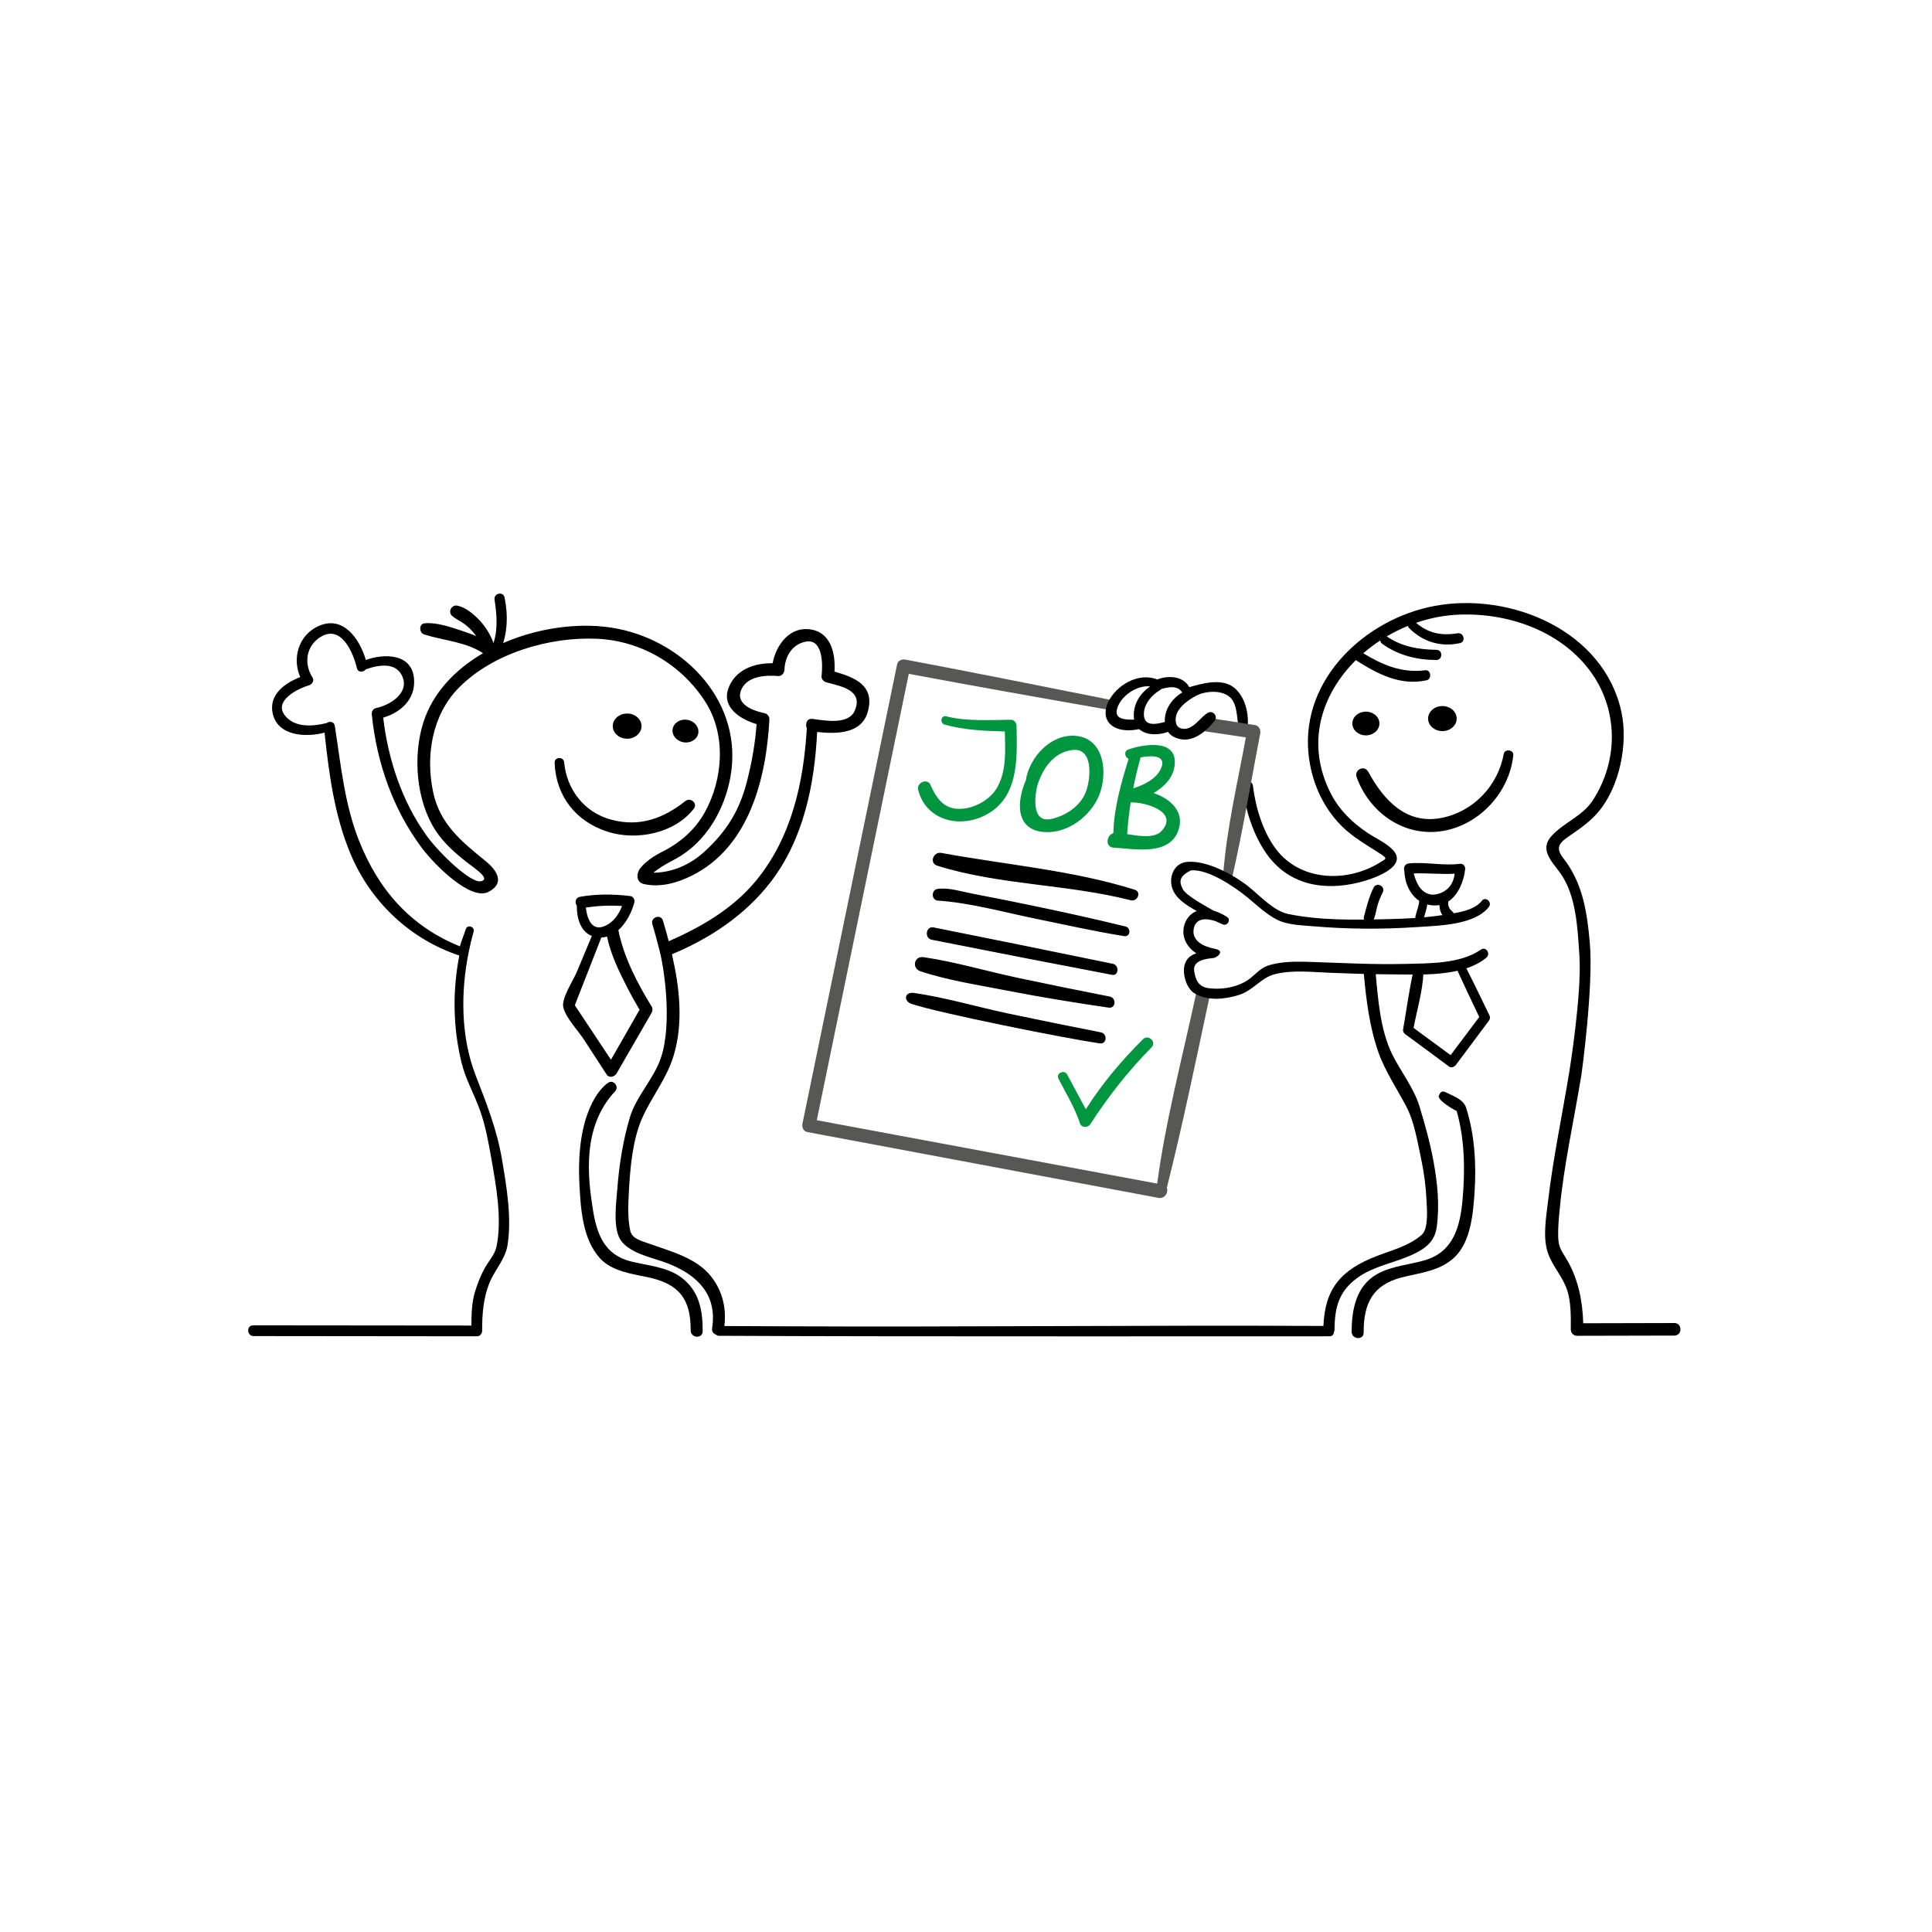 <?xml version="1.0"?>
<svg xmlns="http://www.w3.org/2000/svg" version="1.1" width="500" height="500" viewBox="0 0 500 500"><svg width="505" height="500" viewBox="0 0 655 648" x="-3" y="0">
  <g fill="none" transform="translate(87 199)">
    <g fill="#000" transform="translate(0 3)">
      <path d="M401.059 43.155C403.708 43.155 405.855 41.272 405.855 38.95 405.855 36.628 403.708 34.744 401.059 34.744 398.408 34.744 396.259 36.627 396.259 38.95 396.259 41.272 398.408 43.155 401.059 43.155zM379.921 40.599C379.921 38.399 377.885 36.616 375.373 36.616 372.864 36.616 370.829 38.399 370.829 40.599 370.829 42.799 372.864 44.583 375.373 44.583 377.885 44.583 379.921 42.799 379.921 40.599zM421.662 50.79C419.724 61.446 411.554 70.129 400.86 72.274 388.953 74.662 381.373 66.339 376.196 56.838 374.852 54.373 371.356 56.097 372.305 58.691 376.709 70.72 388.357 78.816 401.19 76.678 413.593 74.611 423.61 63.622 424.86 51.224 425.044 49.396 421.989 48.989 421.662 50.79zM408.704 89.494C408.814 88.477 407.987 87.556 406.936 87.693 401.206 88.445 395.491 86.983 389.762 87.572 388.413 87.711 387.931 89.049 388.279 90.018 388.428 94.116 390.15 98.037 393.279 100.123 393.18 101.954 392.395 103.546 392.012 105.328 391.669 106.926 394.308 107.537 394.786 105.989 395.266 104.437 395.762 102.923 395.976 101.337 396.779 101.552 397.64 101.672 398.562 101.674 399.086 101.675 399.586 101.626 400.068 101.54 400.106 103.535 400.829 105.435 402.823 106.251 404.162 106.799 405.605 105.115 404.604 103.939 404.15 103.406 403.577 103.02 403.29 102.358 403.012 101.718 402.965 101.032 403.041 100.351 406.463 98.113 408.28 93.438 408.704 89.494zM397.67 98.048C393.92 97.784 392.273 94.159 391.433 90.931 396.034 90.752 400.583 91.281 405.187 91.025 404.464 97.36 398.878 98.134 397.67 98.048zM408.678 121.946C407.81 120.252 405.061 121.246 405.876 123.039 408.33 128.432 410.88 133.779 413.431 139.127 413.045 139.639 412.658 140.152 412.273 140.665 410.968 142.399 409.664 144.133 408.361 145.868 406.845 147.885 405.331 149.903 403.819 151.923 401.964 150.557 400.109 149.192 398.254 147.828 396.501 146.539 394.749 145.248 392.991 143.964 392.452 143.569 391.912 143.174 391.376 142.773 392.529 136.818 394.36 130.624 394.692 124.599 394.816 122.34 391.717 121.919 391.232 124.126 389.837 130.464 388.973 136.947 387.858 143.346 387.756 143.933 388.119 144.55 388.577 144.881 393.517 148.461 398.393 152.131 403.301 155.755 404.107 156.352 405.124 155.83 405.633 155.15 409.328 150.223 413.006 145.284 416.684 140.346 417.026 139.887 417.165 139.216 416.906 138.682 414.196 133.087 411.51 127.48 408.678 121.946zM390.695 142.24C390.672 142.219 390.675 142.22 390.695 142.24zM317.019 31.914C320.142 29.989 325.599 29.026 329.055 31.236 332.234 33.269 331.977 38.145 332.573 41.359 332.917 43.214 335.686 42.777 335.767 40.997 335.963 36.66 334.726 31.715 331.384 28.775 327.301 25.184 320.524 27.121 316 28.433 314.123 28.978 315.404 32.909 317.019 31.914zM391.474 218.667C395.7 216.639 398.537 214.264 399.174 209.532 400.155 202.227 399.419 194.977 398.109 187.76 396.954 181.404 395.209 175.167 393.332 168.992 391.512 163.004 386.948 157.208 384.192 151.604 380.209 143.506 379.423 132.9 378.617 123.974 378.385 121.41 374.43 121.826 374.66 124.378 375.461 133.239 376.581 142.375 379.523 150.806 381.748 157.181 385.754 163.115 388.901 169.078 391.654 174.292 392.678 180.931 393.909 186.656 394.909 191.308 395.5 196.007 395.735 200.755 395.878 203.635 396.465 210.208 394.097 212.255 389.785 215.982 384.234 217.348 379.032 219.354 367.003 223.994 361.621 230.298 361.129 242.821 300.738 242.521 240.326 243.224 179.934 242.941 173.304 242.91 166.676 242.88 160.046 242.85 160.749 236.779 159.422 231.057 155.535 226.149 150.552 219.858 141.724 217.721 134.529 215.106 132.168 214.248 129.018 213.561 128.434 210.802 127.532 206.551 127.755 201.964 127.99 197.664 128.418 189.808 129.216 180.358 132.435 173.087 135.663 165.794 140.722 159.774 143.041 151.997 146.303 141.058 145.031 129.252 142.442 118.056 155.178 112.764 166.986 104.924 175.479 93.93 186.582 79.559 190.299 61.246 191.185 43.455 197.617 44.131 206.13 44.176 208.198 36.616 210.589 27.869 204.032 25.205 196.999 23.175 197.416 16.69 195.591 9.348 187.92 8.92 181.476 8.56 177.302 14.629 176.251 20.369 170.025 20.272 163.595 22.559 161.354 28.914 159.106 35.29 165.592 39.263 170.855 40.808 170.395 47.308 169.227 53.788 167.612 60.085 165.09 69.919 160.757 76.802 153.434 83.549 148.697 87.914 142.689 90.639 136.224 90.681 136.251 90.658 136.275 90.637 136.303 90.612 137.118 89.893 138.077 89.302 138.982 88.703 140.584 87.644 142.281 86.825 143.957 85.89 153.966 80.31 160.083 69.554 162.075 58.537 166.502 34.042 147.52 13.594 124.544 8.852 111.909 6.244 96.059 8.453 82.929 14.915 79.743 12.251 75.794 10.759 71.874 9.465 68.056 8.204 63.507 6.607 59.43 6.965 57.426 7.141 57.557 10.16 59.257 10.703 65.688 12.759 73.266 13.166 79.034 17.004 69.644 22.493 62.123 30.343 58.975 40.321 55.414 51.609 56.593 66.492 63.056 76.461 65.941 80.912 70.026 84.412 74.177 87.626 76.286 89.257 81.786 92.869 78.278 93.56 74.865 94.232 64.319 84.151 60.023 78.16 51.728 66.592 47.202 52.678 45.515 38.632 51.475 36.872 56.398 32.435 55.878 25.663 55.219 17.071 45.933 17.011 39.698 19.281 37.594 12.136 32.009 4.024 23.614 7.981 17.049 11.075 14.912 18.767 17.678 25.025 12.435 27.034 7.043 30.959 8.43 37.235 10.116 44.858 19.527 45.33 25.826 43.674 27.341 57.533 29.094 71.25 34.503 84.245 41.235 100.416 54.46 112.955 71.062 118.493 68.77 130.376 68.917 142.607 71.82 154.458 73.207 160.117 76.091 165.045 78.023 170.473 79.822 175.53 80.825 180.936 81.745 186.21 83.39 195.638 85.485 206.635 83.561 216.174 83.028 218.813 80.848 221.151 79.568 223.471 78.153 226.035 77.115 228.79 76.261 231.585 75.246 234.908 75.128 239.249 75.126 242.688 57.863 242.659 17.469 242.644 1.872 242.62-.456 242.618-.303 246.219 2.009 246.222 18.165 246.246 60.871 246.28 77.027 246.298 78.042 246.298 78.742 245.344 78.735 244.401 78.696 239.1 79.139 233.459 81.143 228.477 82.944 224 86.525 220.439 87.273 215.607 88.694 206.428 86.97 196.318 85.453 187.263 83.721 176.919 80.298 168.393 76.569 158.763 71.561 145.828 71.469 130.867 74.246 117.201 74.248 117.192 74.25 117.183 74.251 117.173 74.714 114.9 75.253 112.661 75.865 110.475 76.344 108.766 73.744 107.946 73.231 109.658 72.769 111.201 71.641 113.846 71.262 115.406 54.773 108.725 44.002 96.587 37.386 79.889 32.539 67.658 31.287 54.358 29.293 41.463 29.053 39.91 27.525 39.754 26.53 40.456 26.507 40.461 26.483 40.463 26.46 40.469 21.821 41.596 15.805 42.085 12.517 37.886 8.581 32.86 17.169 28.773 20.632 27.768 21.67 27.466 22.45 26.216 21.798 25.187 18.822 20.495 19.588 14.592 24.486 11.553 31.43 7.245 35.485 16.842 36.676 21.983 37.052 23.609 38.891 23.442 39.728 22.397 43.995 20.91 49.939 19.862 52.003 24.934 54.309 30.6 47.528 34.507 43.133 35.417 42.072 35.638 41.591 36.601 41.694 37.603 43.35 53.707 48.732 69.269 58.445 82.3 62.702 88.01 74.866 100.247 80.871 97.119 86.327 94.278 83.999 90.114 79.824 86.721 71.807 80.206 64.595 74.412 62.301 63.714 59.667 51.426 61.925 37.728 70.867 28.635 82.332 16.976 101.367 11.427 117.332 12.157 132.196 12.836 145.731 20.901 153.69 33.383 160.735 44.43 159.594 59.376 153.435 70.478 150.174 76.357 145.024 80.745 139.076 83.713 136.525 84.986 133.508 86.961 131.764 89.241 130.442 90.968 130.399 93.91 133.033 94.494 138.593 95.725 144.22 94.114 149.187 91.634 168.38 82.05 174.122 58.976 175.158 39.193 175.205 38.309 174.487 37.346 173.615 37.164 169.672 36.339 163.302 34.071 165.896 28.887 168.026 24.634 174.079 24.311 178.103 24.674 179.277 24.781 180.16 23.635 180.203 22.571 180.379 18.251 182.55 14.345 186.922 13.215 193.278 11.573 193.095 21.078 192.657 24.729 192.547 25.644 193.379 26.53 194.199 26.757 198.886 28.062 206.801 29.255 203.825 36.248 201.805 40.995 194.337 39.695 190.11 39.132 189.932 39.085 189.74 39.057 189.529 39.057 188.257 38.901 187.595 39.765 187.533 40.751 187.452 41.223 187.513 41.723 187.714 42.152 186.658 60.404 182.577 78.826 170.762 93.239 162.984 102.727 152.422 108.839 141.366 113.693 140.752 111.344 140.097 109.031 139.432 106.769 138.749 104.446 135.184 105.6 135.862 107.924 136.619 110.521 137.357 113.17 138.028 115.855 139.969 122.624 142.505 141.317 138.823 152.577 136.432 159.888 130.442 165.634 128.289 172.924 125.977 180.747 124.707 188.815 124.097 196.941 123.751 201.539 122.393 210.704 125.65 214.592 129.146 218.765 136.23 219.948 141.037 221.822 150.916 225.673 157.704 232.236 155.929 243.592 155.763 244.655 156.35 245.38 157.119 245.68 157.394 245.948 157.773 246.124 158.257 246.127 218.159 246.459 354.757 246.255 363.144 246.298 364.111 246.302 364.59 245.662 364.645 244.93 364.765 244.688 364.838 244.405 364.842 244.081 364.927 236.629 366.224 231.258 372.54 226.669 378.064 222.653 385.383 221.588 391.474 218.667z"/>
      <path d="M402.567,164.571 C400.62,163.527 400.368,164.573 399.899,165.452 C399.053,167.039 405.65,170.666 405.841,170.647 C408.594,180.176 408.707,190.777 407.812,200.571 C406.98,209.677 404.674,217.913 395.304,220.722 C389.853,222.356 384.086,222.607 379.044,225.475 C372.1,229.426 370.591,237.399 370.605,244.796 C370.611,247.395 374.647,247.687 374.633,245.083 C374.577,235.317 377.641,229.054 387.357,226.555 C393.697,224.925 400.262,224.448 405.21,219.691 C410.625,214.483 411.392,204.913 411.86,197.922 C412.483,188.604 411.9,178.488 409.003,169.544 C408.067,166.655 404.417,165.562 402.567,164.571 Z"/>
      <path d="M478.936 241.849C463.511 241.872 462.474 241.895 448.335 241.918 448.118 234.681 446.774 227.496 443.085 221.001 441.275 217.817 440.071 216.738 439.936 213.135 439.818 209.988 440.127 206.814 440.426 203.685 441.882 188.448 445.294 173.484 447.748 158.396 447.828 157.9 451.828 128.65 450.539 114.162 449.616 103.78 448.172 94.144 441.604 85.75 438.372 81.62 441.162 80.097 444.84 77.55 447.971 75.382 450.913 73.228 453.392 70.304 460.562 61.851 463.43 47.421 461.169 36.812 455.339 9.469 424.045-3.606 398.515 1.121 375.192 5.44 353.655 25.625 356.102 50.635 356.995 59.759 360.689 68.393 367.12 74.894 369.915 77.721 373.284 79.928 376.622 82.05 377.931 82.883 379.266 83.675 380.551 84.547 382.702 86.005 382.146 85.973 380.079 87.26 368.978 94.168 353.361 93.547 345.21 82.773 340.757 76.886 338.359 68.742 337.451 61.473 337.171 59.231 333.708 59.67 333.984 61.906 334.918 69.481 337.44 77.629 341.761 83.939 349.149 94.731 361.022 96.971 373.218 93.917 377.098 92.946 390.01 88.851 384.375 82.973 382.112 80.613 378.595 79.095 375.915 77.298 370.804 73.872 366.421 69.612 363.597 64.087 355.032 47.322 360.443 30.793 372.003 19.334 379.219 23.95 386.942 28.037 395.752 26.091 397.606 25.683 397.244 22.492 395.323 22.731 387.347 23.722 381.072 20.972 374.491 17.028 376.288 15.469 378.204 14.024 380.214 12.708 380.23 13.115 380.415 13.523 380.835 13.827 386.186 17.702 392.435 19.259 398.995 19.286 401.187 19.296 401.287 15.926 399.094 15.881 393.128 15.758 387.446 14.858 382.401 11.366 382.396 11.363 382.391 11.36 382.387 11.357 384.662 10.016 387.04 8.836 389.489 7.837 389.52 8.071 389.625 8.3 389.826 8.504 394.509 13.239 400.498 15.015 406.918 13.627 409.081 13.16 408.245 9.961 406.109 10.319 400.644 11.235 396.246 10.242 392.216 6.809 396.509 5.325 400.978 4.397 405.464 4.123 422.178 3.103 440.201 9.114 450.432 22.694 460.128 35.56 460.33 52.79 451.596 66.319 448.099 71.734 441.984 73.715 437.764 78.277 433.543 82.839 437.647 86.731 440.535 90.683 446.047 98.226 446.443 109.488 447.052 118.546 447.903 131.242 443.753 156.932 443.697 157.279 441.313 171.93 438.226 186.446 436.491 201.201 435.866 206.517 434.704 213.064 436.464 218.29 437.928 222.637 441.405 226.219 442.922 230.739 444.287 234.807 444.177 239.786 444.162 244.025 444.158 245.172 445.121 246.13 446.263 246.13 459.136 246.11 476.268 246.061 478.936 246.057 481.645 246.053 481.645 241.845 478.936 241.849zM132.227 41.476C132.227 39.14 130.065 37.25 127.405 37.25 124.739 37.25 122.578 39.14 122.578 41.476 122.578 43.81 124.739 45.703 127.405 45.703 130.065 45.703 132.227 43.81 132.227 41.476zM145.539 226.513C140.794 222.978 134.282 222.564 128.729 221.184 119.844 218.979 117.237 212.148 115.9 203.699 114.235 193.176 112.101 176.039 123.356 164.08 124.818 162.527 122.863 160.04 121.102 161.153 118.337 162.901 110.179 171.468 111.379 195.059 111.803 203.409 112.381 213.53 118.226 220.043 122.213 224.486 129.016 225.332 134.5 226.504 144.746 228.695 148.791 233.736 148.732 244.326 148.718 246.927 152.754 247.218 152.76 244.613 152.774 237.469 151.591 231.023 145.539 226.513zM151.292 43.793C151.609 41.706 149.937 39.725 147.554 39.365 145.176 39.002 142.992 40.402 142.671 42.491 142.36 44.574 144.032 46.555 146.413 46.919 148.793 47.279 150.977 45.882 151.292 43.793zM106.264 53.668C106.073 51.613 102.976 51.724 103.057 53.809 103.489 65.026 110.236 73.519 120.849 76.928 130.536 80.039 143.404 77.506 149.8 69.179 151.173 67.392 148.653 65.291 146.984 66.607 139.547 72.477 131.652 75.408 122.162 72.91 113.096 70.524 107.119 62.857 106.264 53.668zM120.488 158.38C121.391 159.758 123.204 159.215 123.897 158.009 127.789 151.245 131.701 144.493 135.603 137.735 135.947 137.138 136.074 136.331 135.693 135.711 130.828 127.795 126.301 119.135 124.455 109.973 127.153 107.572 128.976 103.833 129.83 100.709 130.063 99.853 129.484 98.65 128.528 98.533 122.861 97.844 117.213 97.768 111.577 98.773 109.978 99.057 109.778 100.729 110.503 101.759 110.486 106.009 111.769 110.44 115.555 111.917 113.837 115.998 112.152 120.093 110.434 124.174 109.351 126.746 105.286 132.924 105.964 135.824 106.808 139.429 110.89 143.61 112.875 146.655 115.419 150.558 117.935 154.481 120.488 158.38zM113.538 102.375C117.607 101.785 121.614 101.585 125.701 101.855 124.559 104.832 122.648 107.533 119.563 108.713 115.404 110.302 113.893 105.791 113.538 102.375zM109.703 135.632C109.691 135.722 109.676 135.735 109.703 135.632zM109.938 134.96C110.254 134.172 110.549 133.372 110.857 132.58 112.085 129.425 113.333 126.279 114.559 123.125 115.947 119.555 117.369 115.998 118.741 112.423 119.401 112.401 120.036 112.305 120.644 112.136 121.952 118.312 124.79 124.107 127.67 129.68 128.727 131.723 129.855 133.728 131.012 135.714 131.2 136.036 131.391 136.355 131.582 136.674 128.38 142.27 125.181 147.867 121.974 153.459 117.952 147.355 113.912 141.263 109.851 135.185 109.876 135.117 109.905 135.043 109.938 134.96z"/>
      <path d="M377.922,106.609 C378.486,105.244 378.773,103.783 379.097,102.346 C379.501,100.548 380.255,98.879 381.059,97.23 C382.036,95.225 378.951,93.701 377.962,95.701 C376.404,98.852 375.634,102.068 374.719,105.433 C374.211,107.303 377.172,108.429 377.922,106.609 Z"/>
    </g>
    <g fill="#575756" transform="translate(186 22)">
      <path d="M152.212 22.142C146.779 21.264 141.337 20.441 135.897 19.616 132.936 19.167 132.845 23.832 135.762 24.276 140.201 24.949 144.641 25.624 149.085 26.263 146.266 41.782 142.745 56.364 141.49 72.051 141.315 74.235 143.936 75.725 144.424 73.59 148.113 57.471 150.808 41.118 153.922 24.852 154.143 23.695 153.454 22.343 152.212 22.142zM132.465 111.91C127.932 133.136 122.195 154.531 119.328 176.041 81.243 168.928 43.147 161.879 5.061 154.767 15.354 104.822 25.648 54.877 35.94 4.931 58.187 9.099 80.459 13.041 102.752 16.942 104.907 17.319 105.394 14.013 103.266 13.589 80.451 9.039 57.656 4.451 34.788.15 33.65-.065 32.291.449 32.029 1.723 21.434 53.134 10.838 104.545.244 155.957.013 157.076.554 158.493 1.811 158.727 41.131 166.073 80.438 173.489 119.76 180.835 121.905 181.235 123.196 178.931 122.564 177.463 127.895 156.226 132.335 134.689 136.915 113.238 137.54 110.313 133.093 108.972 132.465 111.91z"/>
    </g>
    <path fill="#000" d="M294.668 111.731C283.778 109.064 272.833 106.666 261.851 104.399 255.726 103.134 249.595 101.902 243.45 100.745 239.804 100.058 235.356 98.578 231.612 99.115 229.438 99.427 229.461 102.894 231.693 103.046 242.72 103.8 253.876 106.955 264.679 109.157 274.521 111.163 284.352 113.4 294.272 114.975 296.36 115.306 296.633 112.213 294.668 111.731zM290.427 124.253C270.376 120.14 250.321 116.034 230.247 112.043 227.681 111.534 227.088 115.673 229.651 116.184 249.808 120.19 269.978 124.112 290.165 127.964 292.463 128.403 292.661 124.712 290.427 124.253zM297.796 99.4C276.909 92.826 254.376 91.02 232.9 87.045 230.167 86.54 228.703 90.46 231.529 91.342 252.444 97.873 275.203 97.509 296.44 102.933 298.716 103.514 300.143 100.138 297.796 99.4zM286.374 147.253C276.074 145.252 265.799 143.156 255.533 140.995 244.967 138.77 234.362 135.58 223.682 134.044 220.532 133.591 219.991 136.765 222.948 137.748 232.291 140.856 274.578 149.312 286.024 150.975 288.47 151.331 288.712 147.706 286.374 147.253zM289.378 135.251C279.108 133.249 268.862 131.151 258.626 128.988 248.089 126.763 237.514 123.571 226.865 122.034 223.723 121.581 222.865 125.766 225.814 126.75 235.13 129.86 245.272 131.365 254.903 133.248 266.224 135.46 277.616 137.311 289.03 138.975 291.469 139.332 291.71 135.705 289.378 135.251zM322.201 40.083C319.851 41.563 318.472 44.181 315.742 45.178 314.305 45.704 312.191 45.331 311.733 43.755 310.516 39.569 314.604 36.052 319.964 33.475 321.666 32.656 320.622 31.605 318.78 31.67 317.978 31.698 317.183 31.829 316.409 32.047 314.673 27.844 309.518 27.195 305.345 28.821 298.975 26.303 291.524 30.77 288.819 36.509 287.693 38.897 287.525 41.924 289.623 43.877 292.095 46.179 296.086 46.169 299.252 45.481 301.6 47.61 305.805 47.614 308.959 46.403 310.009 47.902 311.761 48.711 313.764 48.951 318.112 49.471 322.192 45.767 324.604 42.7 325.827 41.144 323.989 38.959 322.201 40.083zM291.941 38.381C293.251 34.31 298.485 30.663 302.978 31.147 299.414 33.575 297.124 37.394 297.506 41.769 297.522 41.953 297.545 42.133 297.573 42.307 294.504 42.351 290.699 42.241 291.941 38.381zM307.896 43.077C304.803 43.921 300.759 44.694 300.854 40.315 300.925 37.005 303.546 33.947 306.361 32.339 306.541 32.236 306.683 32.113 306.792 31.979 309.403 31.329 312.142 30.752 313.735 33.19 310.195 35.254 307.629 39.131 307.896 43.077zM316.621 92.902C322.441 92.37 331.262 98.414 335.61 101.958 339.101 104.802 343.18 108.88 347.542 110.263 350.682 111.259 354.264 111.369 357.516 111.65 369.157 112.654 380.963 112.721 392.618 111.926 399.535 111.453 411.876 111.331 416.652 105.183 417.885 103.595 415.543 101.516 414.309 103.109 411.67 106.514 405.656 107.173 401.737 107.809 395.347 108.845 388.824 109.127 382.361 109.278 371.537 109.531 359.884 109.748 349.225 107.523 344.575 106.552 339.942 101.584 336.35 98.633 331.378 94.546 321.915 89.37 315.293 90.063 310.938 90.521 309.195 95.098 310.345 98.793 311.408 102.205 314.955 104.552 318.612 106.539 316.355 107.381 314.766 109.504 314.285 111.813 313.498 115.603 315.497 118.835 318.477 120.749 316.665 121.333 315.159 122.401 314.558 124.509 313.681 127.583 315.089 132.562 317.929 134.221 322.347 136.803 327.89 136.198 332.588 134.778 337.499 133.293 340.125 128.98 344.653 127.793 350.657 126.219 357.235 127.05 363.372 127.28 370.083 127.532 376.795 127.778 383.512 127.802 393.248 127.838 407.704 128.873 415.781 122.241 417.387 120.923 415.71 118.287 413.941 119.521 406.992 124.369 396.33 124.101 388.248 124.303 378.023 124.559 367.789 123.984 357.57 123.654 353.411 123.519 349.377 123.378 345.273 124.166 340.891 125.007 340.274 125.925 337.055 128.726 333.261 132.027 327.367 133.078 322.523 132.437 319.196 131.998 318.156 129.61 317.735 126.605 317.238 123.057 321.903 122.529 324.218 122.327 325.212 122.24 328.532 119.934 324.519 119.182 321.164 118.554 316.825 116.699 317.59 112.497 318.269 108.763 321.955 108.924 324.923 109.953 325.151 110.095 326.94 110.829 327.154 110.948 328.777 111.857 330.315 109.5 328.716 108.499 327.336 107.636 325.834 106.879 324.273 106.438 322.719 105.495 315.111 101.512 313.936 99.235 312.54 96.529 312.779 94.871 316.621 92.902z"/>
    <path fill="#009640" d="M300.551,149.591 C293.36,156.719 286.775,164.545 281.368,173.095 C279.328,169.199 277.176,165.37 275.13,161.473 C274.168,159.643 271.236,160.979 272.187,162.828 C274.738,167.78 277.676,172.59 279.435,177.893 C279.906,179.314 282.095,179.323 282.834,178.172 C288.824,168.852 295.634,160.23 303.43,152.317 C305.226,150.493 302.364,147.796 300.551,149.591 Z"/>
    <g fill="#009640" transform="translate(225 41)">
      <path d="M31.214 1.353C24.427 1.397 16.137 1.936 9.544.186 7.758-.288 7.229 2.492 8.987 2.981 15.481 4.787 22.428 5.117 29.181 5.27 29.309 11.594 29.816 18.171 26.717 23.886 24.188 28.551 17.974 31.698 12.813 31.208 8.208 30.772 5.887 27.046 4.225 23.217 3.194 20.84-.508 22.451.093 24.852 2.524 34.569 12.793 37.64 21.342 33.976 33.987 28.557 33.328 14.876 33.12 3.407 33.101 2.365 32.339 1.345 31.214 1.353zM52.897 6.738C44.554 6.069 37.391 13.997 36.217 21.721 33.128 28.794 32.576 38.513 42.713 39.061 50.348 39.472 57.897 33.723 60.751 26.921 63.849 19.537 62.74 7.527 52.897 6.738zM56.336 25.682C54.424 30.419 49.561 33.624 44.705 34.651 37.143 36.25 39.848 24.277 40.082 23.501 41.806 17.795 45.515 12.265 51.868 11.492 59.157 10.605 57.978 21.61 56.336 25.682zM79.142 25.943C82.992 23.652 86.155 20.326 86.245 15.722 86.406 7.551 75.228 9.733 70.692 11.303 68.993 11.891 69.452 13.88 70.736 14.488 68.239 22.495 65.79 31.003 65.62 39.402 63.19 40.159 62.788 44.138 65.765 44.289 72.644 44.639 84.509 47.233 87.49 38.303 89.559 32.104 84.731 27.879 79.142 25.943zM81.595 17.717C80.021 21.246 75.875 23.21 72.268 24.394 72.951 20.922 73.782 17.462 74.755 13.97 78.479 13.295 83.637 13.138 81.595 17.717zM81.916 38.553C79.523 41.29 74.371 40.393 70.239 39.726 70.484 36.117 70.884 32.586 71.435 29.088 75.721 28.884 87.66 31.98 81.916 38.553z"/>
    </g>
    <path fill="#000" d="M82.916,17.669 C81.866,14.429 80.267,11.533 77.92,9.027 C76.011,6.989 73.256,4.641 70.47,4.048 C68.48,3.624 67.135,6.122 68.653,7.486 C69.644,8.376 70.862,8.928 71.98,9.651 C75.382,11.849 77.75,15.143 79.177,18.934 C79.956,21.004 83.597,19.775 82.916,17.669 Z"/>
    <path fill="#000" d="M84.926,19.016 C87.274,13.45 87.497,7.225 86.252,1.276 C85.809,-0.841 82.578,-0.135 82.9,2.01 C83.7,7.34 84.139,12.659 82.141,17.722 C81.351,19.726 84.098,20.977 84.926,19.016 Z"/>
  </g>
</svg></svg>
